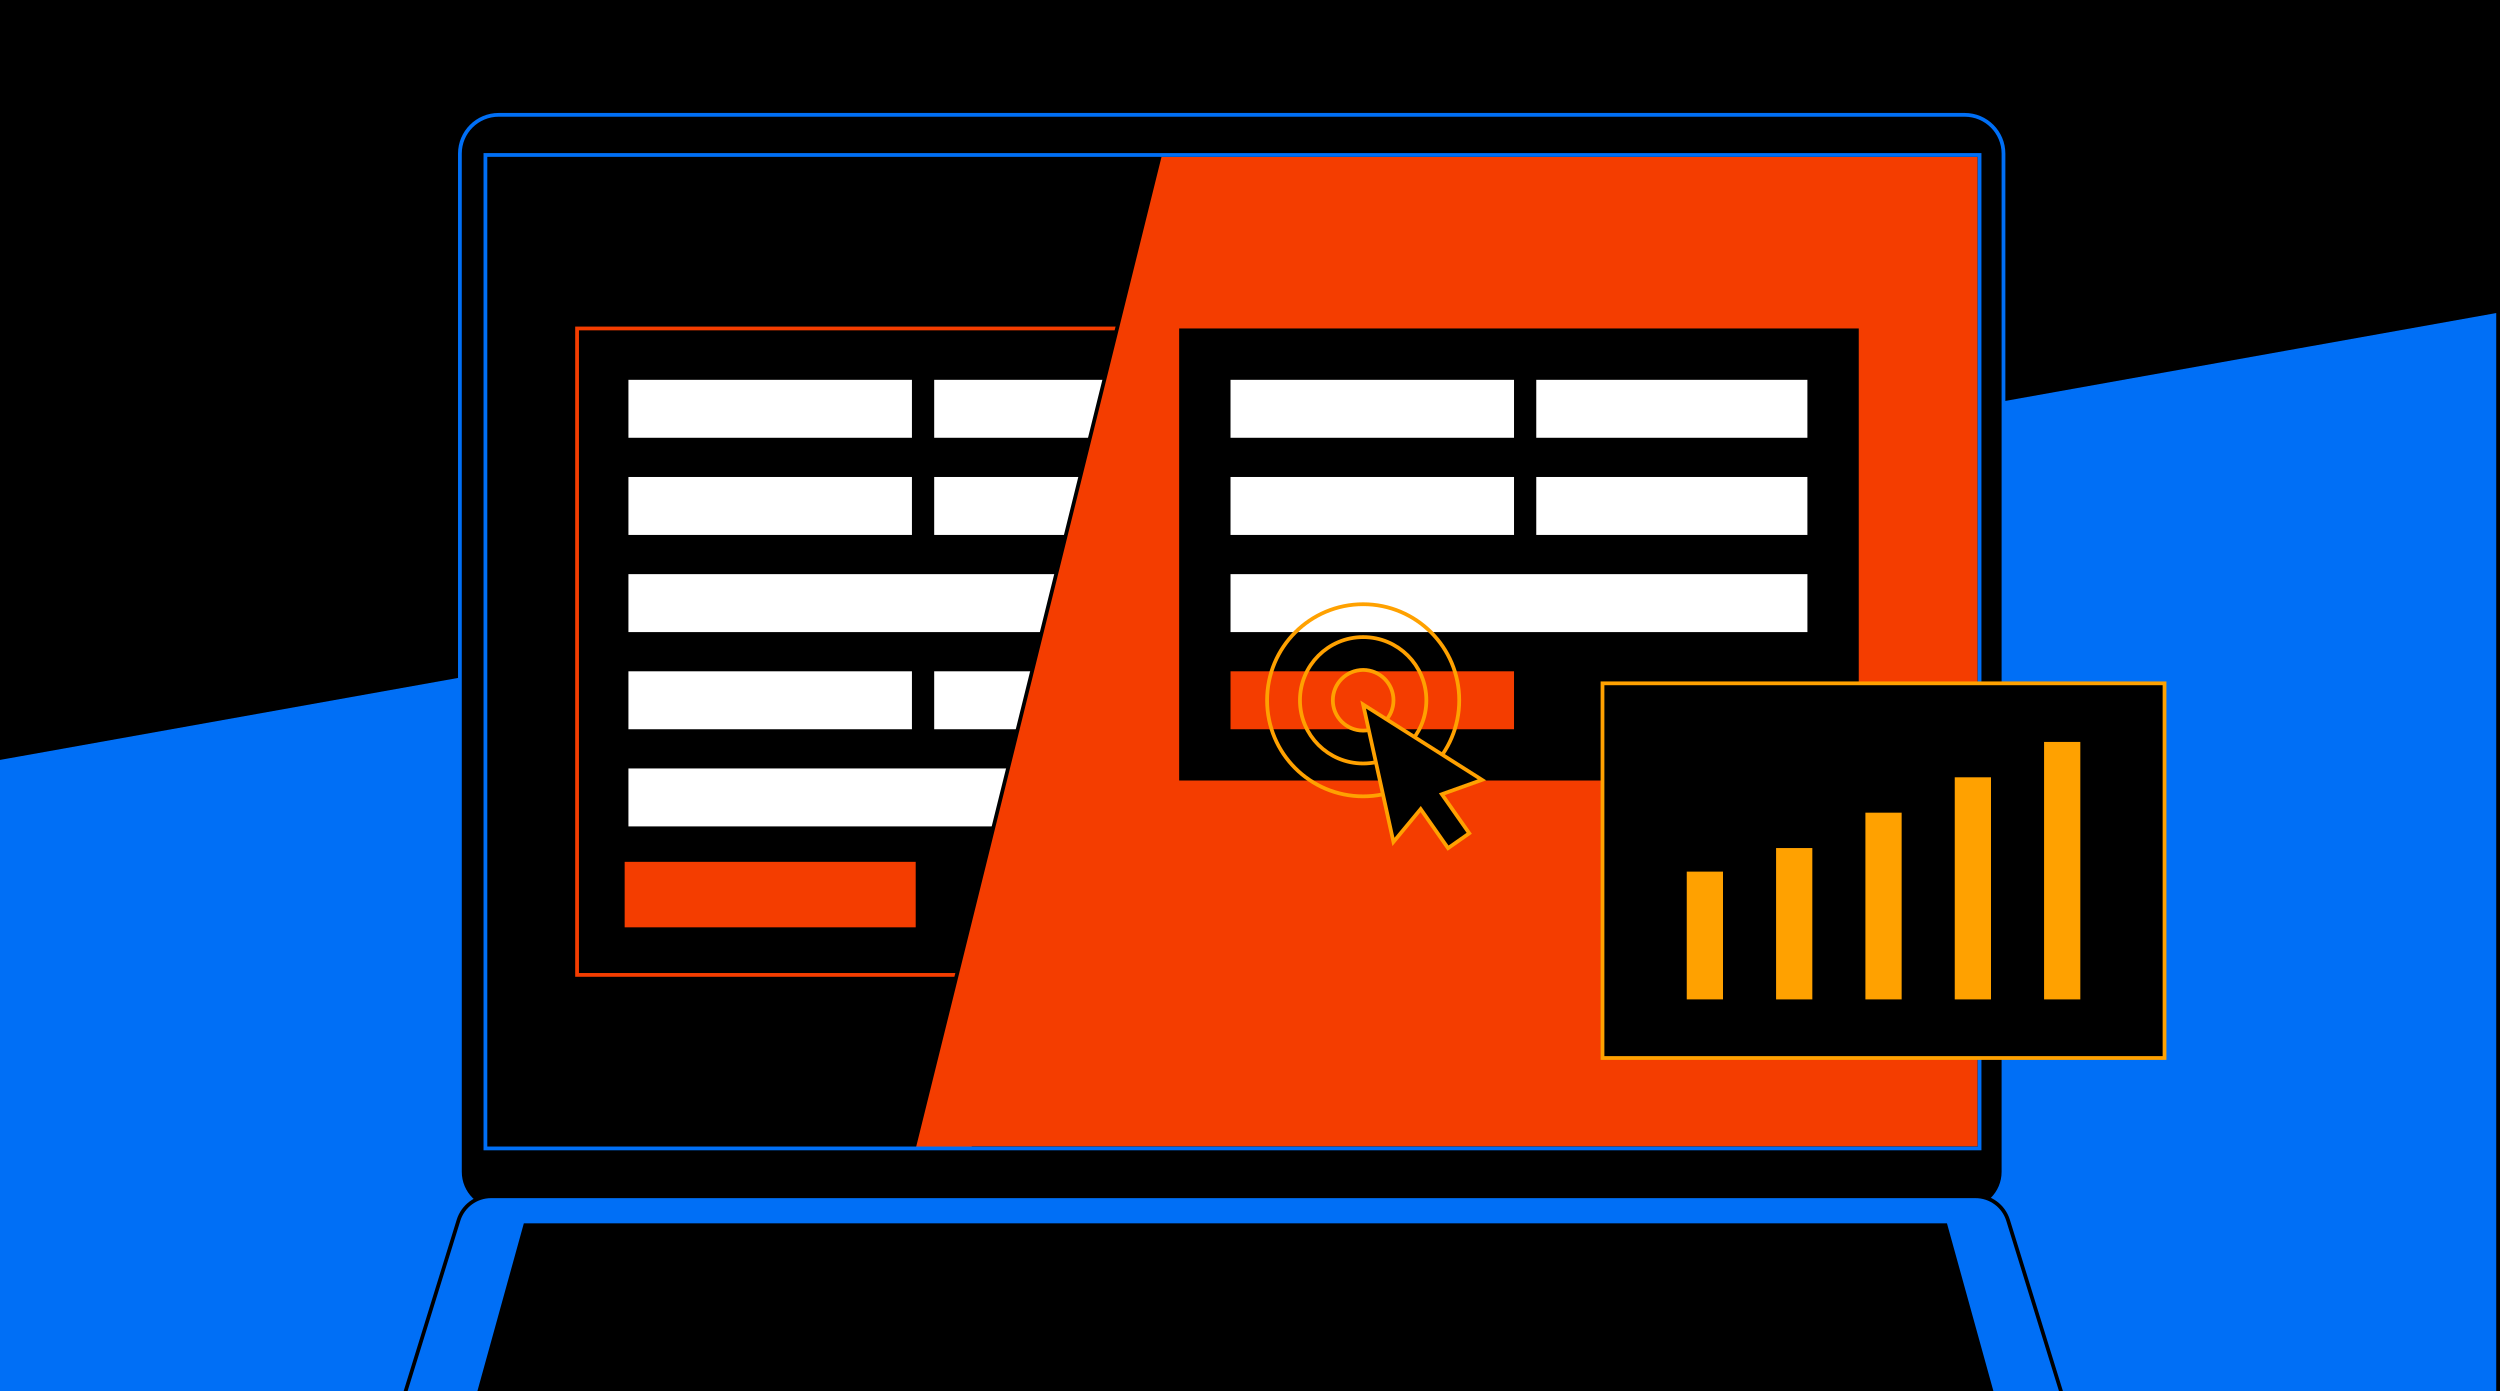 <svg fill="none" height="739" viewBox="0 0 1328 739" width="1328" xmlns="http://www.w3.org/2000/svg" xmlns:xlink="http://www.w3.org/1999/xlink"><rect x="0" y="0" width="1328" height="739" fill="#333333" stroke="none"/><clipPath id="a"><path d="m0 0h1328v739h-1328z"/></clipPath><clipPath id="b"><path d="m-37.12 60h1365.12v822.1h-1365.12z"/></clipPath><g clip-path="url(#a)"><path d="m0 0h1328v739h-1328z" fill="#000"/><g clip-path="url(#b)"><path d="m-1 402.834 1215.71-217.645 112.29-20.099v594.82h-1328z" fill="#006ff6" stroke="#000" stroke-miterlimit="10" stroke-width="2"/><path d="m1043.65 61h-778.75c-11.377 0-20.6 9.223-20.6 20.6v540.87c0 11.377 9.223 20.6 20.6 20.6h778.75c11.38 0 20.6-9.223 20.6-20.6v-540.87c0-11.377-9.22-20.6-20.6-20.6z" fill="#000" stroke="#006ff6" stroke-miterlimit="10" stroke-width="2"/><path d="m1049.39 635.45h-788.53c-7.94 0-14.95 5.17-17.3 12.75l-72.11 232.9h967.34l-72.11-232.9c-2.35-7.58-9.36-12.75-17.3-12.75z" fill="#006ff6" stroke="#000" stroke-miterlimit="10" stroke-width="2"/><path d="m1064.25 758.27h-816.01l30.02-108.42h755.97z" fill="#000"/><path d="m667.54 174.48h-361v343.39h361z" stroke="#f43d00" stroke-miterlimit="10" stroke-width="2"/><path d="m485.42 200.76h-152.6v32.79h152.6z" fill="#fff" stroke="#000" stroke-miterlimit="10" stroke-width="2"/><path d="m641.27 200.76h-146.03v32.79h146.03z" fill="#fff" stroke="#000" stroke-miterlimit="10" stroke-width="2"/><path d="m485.42 252.37h-152.6v32.79h152.6z" fill="#fff" stroke="#000" stroke-miterlimit="10" stroke-width="2"/><path d="m641.27 252.37h-146.03v32.79h146.03z" fill="#fff" stroke="#000" stroke-miterlimit="10" stroke-width="2"/><path d="m485.42 355.59h-152.6v32.79h152.6z" fill="#fff" stroke="#000" stroke-miterlimit="10" stroke-width="2"/><path d="m485.42 458.81h-152.6v32.79h152.6z" fill="#f43d00" stroke="#f43d00" stroke-miterlimit="10" stroke-width="2"/><path d="m641.27 355.59h-146.03v32.79h146.03z" fill="#fff" stroke="#000" stroke-miterlimit="10" stroke-width="2"/><path d="m641.27 303.98h-308.45v32.79h308.45z" fill="#fff" stroke="#000" stroke-miterlimit="10" stroke-width="2"/><path d="m641.27 407.2h-308.45v32.79h308.45z" fill="#fff" stroke="#000" stroke-miterlimit="10" stroke-width="2"/><path d="m485.42 610.04 130.8-527.72h435.33v527.72h-535.37" fill="#f43d00"/><path d="m485.42 610.04 130.8-527.72h435.33v527.72h-535.37" stroke="#000" stroke-miterlimit="10" stroke-width="2"/><path d="m987.37 174.48h-361v240.13h361z" fill="#000"/><g stroke-miterlimit="10" stroke-width="2"><path d="m805.25 200.76h-152.6v32.79h152.6z" fill="#fff" stroke="#000"/><path d="m961.091 200.76h-146.03v32.79h146.03z" fill="#fff" stroke="#000"/><path d="m805.25 252.37h-152.6v32.79h152.6z" fill="#fff" stroke="#000"/><path d="m961.091 252.37h-146.03v32.79h146.03z" fill="#fff" stroke="#000"/><path d="m805.25 355.59h-152.6v32.79h152.6z" fill="#f43d00" stroke="#000"/><path d="m961.1 303.98h-308.45v32.79h308.45z" fill="#fff" stroke="#000"/><path d="m1051.54 82.32h-793.69v527.72h793.69z" stroke="#006ff6"/><path d="m1149.8 362.98h-298.55v199.03h298.55z" fill="#000" stroke="#ffa100"/><path d="m916.26 462h-21.26v69.88h21.26z" fill="#ffa100" stroke="#000"/><path d="m963.71 449.48h-21.26v82.41h21.26z" fill="#ffa100" stroke="#000"/><path d="m1011.16 430.69h-21.26v101.2h21.26z" fill="#ffa100" stroke="#000"/><path d="m1058.62 411.9h-21.26v119.99h21.26z" fill="#ffa100" stroke="#000"/><path d="m1106.07 393.11h-21.26v138.78h21.26z" fill="#ffa100" stroke="#000"/><path d="m724.11 388.1c8.897 0 16.11-7.213 16.11-16.11s-7.213-16.11-16.11-16.11-16.11 7.213-16.11 16.11 7.213 16.11 16.11 16.11z" stroke="#ffa100"/><path d="m724.11 405.56c18.54 0 33.57-15.03 33.57-33.57s-15.03-33.57-33.57-33.57-33.57 15.03-33.57 33.57 15.03 33.57 33.57 33.57z" stroke="#ffa100"/><path d="m724.11 423.02c28.183 0 51.03-22.847 51.03-51.03s-22.847-51.03-51.03-51.03-51.03 22.847-51.03 51.03 22.847 51.03 51.03 51.03z" stroke="#ffa100"/><path d="m787.239 414.26-63.13-40.01 16.09 72.98 14.46-17.45 14.55 20.76 11.25-7.89-14.56-20.76z" fill="#000" stroke="#ffa100"/></g></g></g></svg>